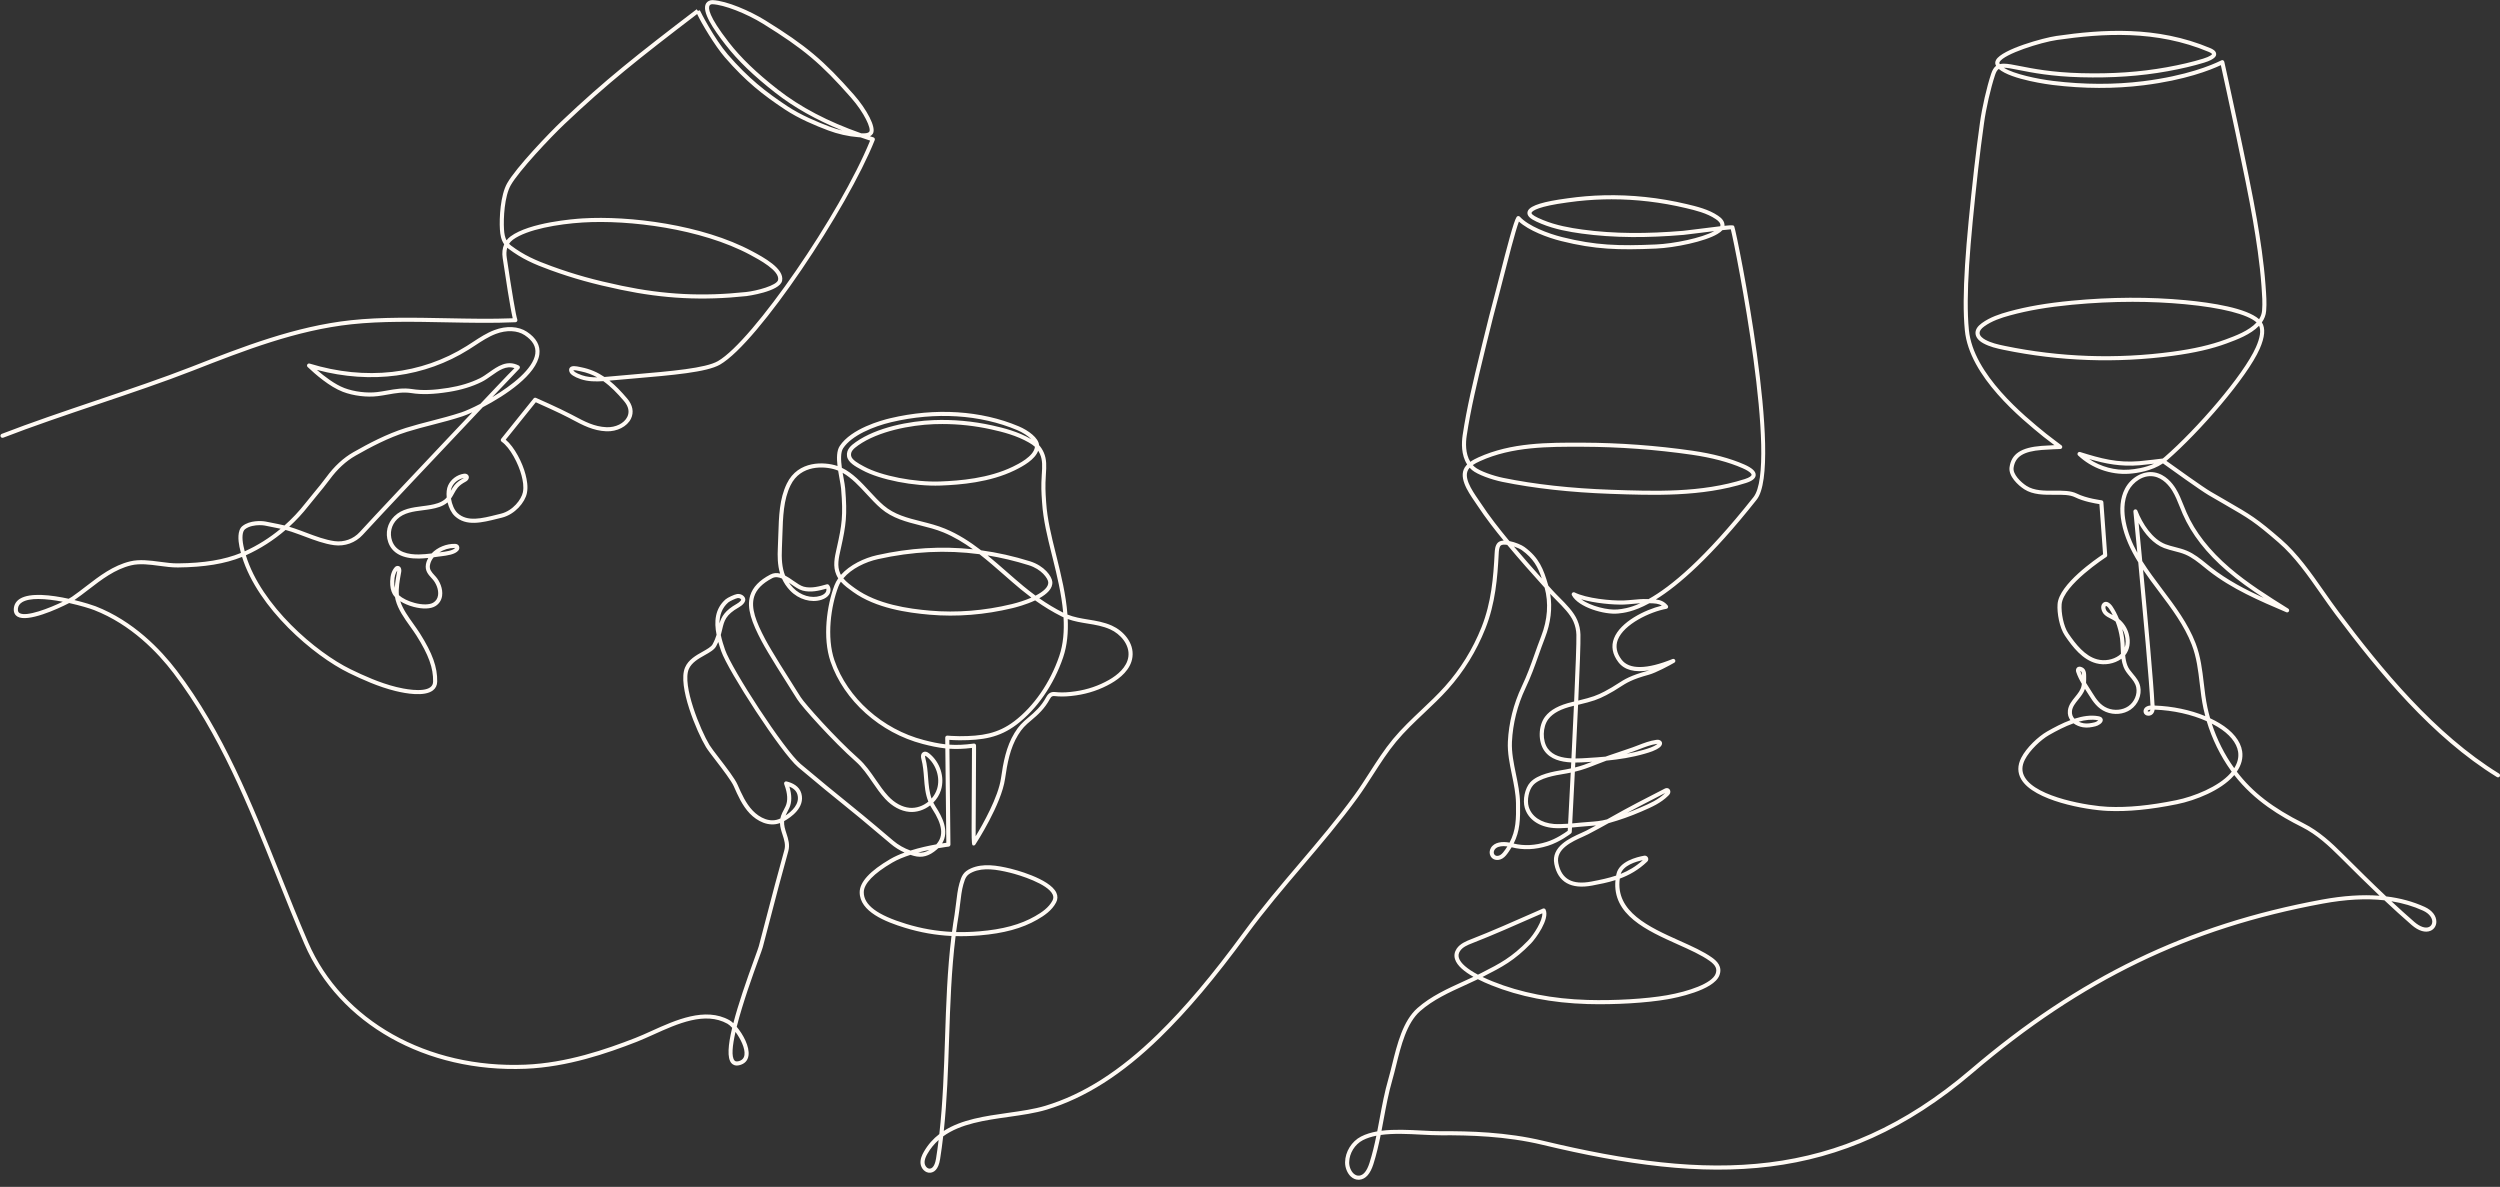 <?xml version="1.0" encoding="UTF-8" standalone="no"?><svg xmlns="http://www.w3.org/2000/svg" xmlns:xlink="http://www.w3.org/1999/xlink" fill="#fffaf4" height="237.8" preserveAspectRatio="xMidYMid meet" version="1" viewBox="-0.5 131.8 500.9 237.8" width="500.9" zoomAndPan="magnify"><rect x="-0.5" y="131.8" width="500.9" height="237.8" fill="#333333" stroke="none"/><g id="change1_1"><path d="M 400.992 144.559 C 401.82 144.559 402.863 144.766 404.191 145.031 C 406.738 145.535 410.586 146.305 416.465 146.461 C 422.66 146.629 428.273 146.242 433.633 145.273 C 436.387 144.777 438.762 144.215 440.891 143.562 C 442.328 143.121 442.695 142.734 442.711 142.633 C 442.711 142.633 442.648 142.457 442.055 142.203 C 431.496 137.754 420.746 138.496 411.621 139.812 C 408.395 140.277 401.051 142.602 400.148 144.203 C 400.055 144.367 400.086 144.445 400.102 144.48 C 400.125 144.535 400.152 144.59 400.188 144.645 C 400.43 144.586 400.699 144.559 400.992 144.559 Z M 172.066 158.512 C 172.66 158.543 173.449 158.527 173.684 158.164 C 174.074 157.559 172.707 154.434 170.012 151.371 C 163.98 144.512 160.523 141.605 152.398 136.57 C 149.02 134.477 144.562 132.75 142.254 132.645 C 142.016 132.633 141.773 132.738 141.676 132.898 C 141.363 133.402 141.445 135.02 145.461 140.191 L 145.543 140.297 C 147.93 143.375 151.047 146.375 155.34 149.73 C 159.875 153.273 165.363 156.156 172.066 158.512 Z M 322.387 171.73 C 321.879 171.73 321.367 171.734 320.859 171.75 C 318.5 171.809 316.125 172.004 313.801 172.332 L 313.543 172.367 C 307.707 173.145 306.602 174.02 306.395 174.355 C 306.344 174.438 306.348 174.492 306.371 174.551 C 306.48 174.855 307.203 175.285 308.512 175.82 L 308.629 175.871 C 311.277 176.969 314.105 177.457 316.52 177.789 C 319.633 178.219 322.984 178.449 326.48 178.477 C 329.672 178.496 333.027 178.359 336.738 178.047 C 337.004 178.023 338.02 177.898 339.301 177.734 C 341.496 177.457 343.055 177.262 344.16 177.133 C 344.18 177.09 344.188 177.059 344.195 177.031 C 344.234 176.816 344.156 176.562 343.984 176.328 C 343.812 176.098 343.574 175.91 343.266 175.699 C 341.512 174.5 339.164 173.941 337.273 173.492 C 332.344 172.32 327.344 171.73 322.387 171.73 Z M 101.496 180.648 C 101.617 180.773 101.754 180.895 101.902 181.008 C 104.449 182.922 106.824 183.977 110.07 185.152 C 114.637 186.809 118.562 187.902 124.074 189.059 C 132.609 190.848 140.285 191.234 148.977 190.309 C 151.113 190.082 155.176 188.988 155.398 187.891 C 155.773 186.051 151.578 183.805 149.785 182.848 C 139.945 177.586 125.508 175.805 116.258 176.379 C 111.348 176.684 105.098 177.746 102.273 179.828 C 101.941 180.074 101.688 180.352 101.496 180.648 Z M 426.781 192.273 C 422.816 192.273 418.758 192.473 414.633 192.863 C 409.777 193.328 405.832 194.004 402.215 194.996 C 400.453 195.48 398.613 196.082 397.066 197.199 C 396.438 197.656 396.133 198.082 396.129 198.504 C 396.121 199.145 396.84 199.633 397.27 199.867 C 398.449 200.508 399.777 200.816 401.148 201.098 C 412.242 203.391 423.555 203.781 434.781 202.27 C 439.078 201.688 442.441 200.914 445.371 199.832 L 445.477 199.793 C 447.34 199.105 450.098 198.086 451.625 196.406 C 449.844 194.777 444.66 193.453 437.297 192.758 C 433.887 192.438 430.371 192.273 426.781 192.273 Z M 114.367 205.984 C 114.449 206.156 114.758 206.523 116.098 206.984 C 117.066 207.316 118.125 207.414 119.152 207.402 C 118.141 206.848 117.051 206.438 115.828 206.195 L 115.59 206.145 C 115.344 206.09 114.645 205.934 114.367 205.984 Z M 103.523 205.715 C 103.312 205.926 101.191 208.148 98.141 211.371 C 102.117 209 106.355 205.68 106.754 202.676 C 106.941 201.246 106.242 200.031 104.613 198.949 C 103.152 197.984 100.996 197.891 98.852 198.695 C 97.371 199.258 96 200.156 94.68 201.023 C 94.266 201.297 93.852 201.566 93.434 201.828 C 84.609 207.371 73.859 208.801 62.992 205.914 C 64.52 207.238 66.586 208.816 68.5 209.547 C 70.457 210.289 73.047 210.609 75.094 210.355 C 75.762 210.273 76.406 210.16 77.039 210.047 C 78.707 209.75 80.285 209.473 82.07 209.754 C 84.051 210.07 86.363 209.992 89.355 209.508 C 91.715 209.129 93.828 208.484 95.637 207.59 C 96.254 207.285 96.859 206.855 97.5 206.402 C 99.184 205.211 101.086 203.859 103.379 205.008 C 103.422 205.02 103.457 205.047 103.5 205.074 C 103.672 205.203 103.715 205.441 103.602 205.621 C 103.578 205.656 103.555 205.688 103.523 205.715 Z M 418.09 223.773 C 420.414 225.32 423.266 226.102 426.051 225.898 C 427.273 225.812 429.254 225.539 431.082 224.707 C 430.051 224.828 428.828 224.969 428.168 225.023 C 424.406 225.328 421.359 224.723 418.09 223.773 Z M 188.301 216.758 C 187.734 216.758 187.168 216.77 186.602 216.789 C 181.934 216.969 175.504 218.176 171.453 221.027 C 170.457 221.727 169.902 222.289 170.023 223.098 C 170.145 223.934 171.523 224.676 172.434 225.168 L 172.652 225.285 C 176.07 227.148 182.77 228.461 187.902 228.266 C 191.828 228.121 197.605 227.652 202.441 225.301 C 203.508 224.781 206.656 223.246 206.859 221.324 C 206.539 221.027 206.145 220.754 205.641 220.465 C 203.23 219.078 200.488 218.359 198.117 217.836 C 194.867 217.117 191.57 216.758 188.301 216.758 Z M 294.586 224.984 C 294.699 225.109 294.828 225.23 294.961 225.348 C 295.941 226.184 298.688 227.137 300.668 227.543 C 306.996 228.844 314.242 229.645 322.207 229.926 C 331.117 230.242 340.336 230.57 349.086 227.785 C 350.074 227.469 350.438 227.137 350.449 226.945 C 350.453 226.891 350.426 226.395 348.652 225.613 C 345.898 224.398 342.469 223.492 338.453 222.91 C 331.258 221.875 323.922 221.336 316.645 221.312 C 309.676 221.289 302.473 221.266 296.035 224.195 C 295.48 224.445 294.996 224.695 294.586 224.984 Z M 92.465 227.559 C 91.375 227.762 90.469 228.461 90.039 229.383 C 89.938 229.602 89.867 229.859 89.828 230.141 C 90.047 229.746 90.281 229.344 90.586 228.98 C 91.02 228.465 91.605 228.02 92.426 227.578 C 92.441 227.574 92.453 227.566 92.465 227.559 Z M 57.441 237.336 C 58.086 237.523 58.773 237.762 59.73 238.109 C 60.125 238.258 60.523 238.406 60.922 238.555 C 62.758 239.246 64.656 239.965 66.539 240.223 C 68.422 240.477 70.305 239.801 71.574 238.406 C 74.316 235.395 83.707 225.441 89.062 219.773 C 90.816 217.918 92.535 216.102 94.137 214.41 C 93.32 214.781 92.645 215.051 92.188 215.203 C 90.223 215.859 88.188 216.383 86.223 216.891 C 84.523 217.328 82.766 217.785 81.066 218.316 C 77.273 219.508 73.711 221.402 70.727 223.102 C 68.824 224.184 67.086 225.785 65.566 227.859 C 64.742 228.98 63.871 230.031 63.031 231.047 C 62.453 231.742 61.871 232.441 61.301 233.172 C 60.129 234.672 58.836 236.062 57.441 237.336 Z M 51.539 237.02 C 50.605 237.02 49.387 237.203 48.586 237.844 C 48.055 238.266 47.938 239.512 48.277 241.176 C 48.352 241.539 48.434 241.902 48.531 242.262 C 51.102 241.098 53.527 239.57 55.727 237.742 C 55.094 237.602 54.352 237.453 53.32 237.254 L 52.551 237.102 C 52.309 237.055 51.953 237.02 51.539 237.02 Z M 90.488 241.59 C 89.504 241.59 88.426 241.906 87.531 242.473 C 87.613 242.461 87.703 242.449 87.793 242.438 C 88.703 242.328 90.219 242.141 90.691 241.594 C 90.676 241.594 90.656 241.59 90.637 241.59 C 90.586 241.59 90.539 241.59 90.488 241.59 Z M 168.332 226.535 C 168.395 226.906 168.461 227.27 168.523 227.609 C 168.668 228.41 168.793 229.105 168.84 229.648 C 169.293 235.082 169.004 237.016 167.996 241.582 L 167.906 241.984 C 167.547 243.57 167.18 245.207 167.828 246.656 C 167.879 246.77 167.934 246.879 167.992 246.98 C 169.762 244.984 172.664 243.598 175.234 243.027 C 181.773 241.57 188.125 241.18 194.434 241.855 C 192.59 240.527 190.645 239.352 188.531 238.477 C 187.023 237.855 185.43 237.453 183.883 237.066 C 181.141 236.371 178.305 235.656 176.016 233.691 C 175.016 232.836 174.066 231.805 173.145 230.809 C 171.656 229.195 170.125 227.543 168.332 226.535 Z M 302.828 241.297 C 304.652 243.461 306.539 245.598 308.414 247.691 C 307.645 245.387 306.711 243.691 304.414 242.027 C 304.055 241.77 303.461 241.504 302.828 241.297 Z M 79.09 246.125 C 78.727 246.621 78.523 247.336 78.496 248.293 C 78.484 248.777 78.516 249.203 78.598 249.582 C 78.664 248.539 78.855 247.477 79.023 246.539 L 79.078 246.258 C 79.086 246.211 79.09 246.164 79.09 246.125 Z M 197.363 243.078 C 198.664 244.141 199.926 245.242 201.172 246.336 C 202.297 247.32 203.418 248.305 204.562 249.25 C 205.387 249.93 206.191 250.559 206.984 251.141 C 208.551 250.336 209.613 249.395 209.527 248.449 C 209.457 247.691 208.203 245.852 205.613 245.043 C 202.859 244.18 200.113 243.527 197.363 243.078 Z M 157.562 248.539 C 157.809 248.898 158.094 249.246 158.426 249.59 C 159.906 251.121 162.086 251.766 163.852 251.188 C 164.359 251.023 164.719 250.789 164.922 250.492 C 165.059 250.289 165.129 249.992 165.059 249.75 C 163.637 250.148 161.93 250.574 160.309 250.129 C 159.551 249.922 158.797 249.398 158.004 248.844 C 157.855 248.742 157.711 248.641 157.562 248.539 Z M 427.359 233.855 C 427.523 233.855 427.68 233.953 427.738 234.117 C 428.738 236.715 430.746 239.844 433.395 240.848 C 434.016 241.082 434.684 241.254 435.328 241.418 C 436.094 241.617 436.887 241.82 437.641 242.137 C 439.141 242.762 440.406 243.789 441.633 244.785 C 441.922 245.023 442.215 245.258 442.508 245.488 C 445.719 248.008 449.352 249.91 453.055 251.598 C 450.52 249.938 448.02 248.176 445.715 246.195 C 441.586 242.656 438.605 238.832 436.848 234.824 C 436.637 234.336 436.438 233.84 436.238 233.344 C 435.805 232.258 435.355 231.137 434.746 230.141 C 434.168 229.203 432.922 227.586 431.027 227.258 C 428.887 226.887 426.871 228.406 425.988 230.098 C 424.895 232.184 425.066 234.66 425.402 236.371 C 425.836 238.586 426.668 240.613 427.738 242.559 C 427.289 237.793 426.961 234.398 426.949 234.309 C 426.93 234.102 427.062 233.914 427.262 233.863 C 427.293 233.859 427.324 233.855 427.359 233.855 Z M 316.289 251.867 C 318.207 253.266 321.719 254.109 323.633 253.906 C 324.492 253.82 325.945 253.668 328.152 252.668 C 327.68 252.695 327.207 252.742 326.738 252.785 C 326.113 252.848 325.488 252.906 324.863 252.93 C 322.734 253.004 318.953 252.66 316.289 251.867 Z M 168.473 247.676 C 169.113 248.453 169.992 249.082 170.848 249.699 C 175.312 252.91 181.531 253.77 185.824 254.145 C 191.184 254.609 196.695 254.172 202.211 252.84 C 203.566 252.512 204.949 252.062 206.145 251.539 C 205.453 251.02 204.754 250.469 204.039 249.883 C 202.891 248.934 201.762 247.945 200.633 246.953 C 199.043 245.562 197.434 244.148 195.746 242.84 C 189.066 241.953 182.344 242.285 175.414 243.828 C 172.91 244.383 170.086 245.734 168.473 247.676 Z M 207.727 251.672 C 209.324 252.789 210.895 253.73 212.52 254.551 C 212.191 250.812 211.258 247.023 210.434 243.688 L 210.191 242.715 C 209.371 239.418 208.523 236.008 208.293 232.512 L 208.27 232.176 C 208.156 230.504 208.074 229.301 208.23 226.863 L 208.242 226.707 C 208.328 225.367 208.418 223.984 207.875 222.789 C 207.762 222.539 207.645 222.312 207.512 222.109 C 206.867 223.863 204.594 225.164 202.801 226.035 C 197.824 228.457 191.934 228.938 187.934 229.086 C 182.672 229.281 175.789 227.93 172.262 226.004 L 172.047 225.887 C 170.926 225.285 169.395 224.457 169.211 223.215 C 169.012 221.867 170.02 221.031 170.98 220.359 C 175.176 217.402 181.785 216.156 186.57 215.973 C 190.465 215.82 194.41 216.18 198.297 217.035 C 200.723 217.57 203.547 218.312 206.051 219.754 C 206.074 219.77 206.102 219.785 206.129 219.801 C 205.473 219.141 204.449 218.465 203.312 217.98 C 195.914 214.852 186.949 214.285 178.059 216.391 C 174.523 217.227 170.141 219.035 168.438 221.605 C 167.898 222.422 167.965 223.977 168.176 225.531 C 170.332 226.559 172.062 228.434 173.746 230.254 C 174.691 231.277 175.586 232.242 176.551 233.07 C 178.691 234.91 181.312 235.57 184.086 236.27 C 185.656 236.664 187.281 237.074 188.844 237.723 C 191.48 238.809 193.848 240.344 196.074 242.059 C 199.34 242.504 202.594 243.238 205.859 244.258 C 208.742 245.16 210.238 247.25 210.344 248.375 C 210.465 249.723 209.254 250.824 207.727 251.672 Z M 7.176 251.816 C 5.836 251.816 4.684 251.996 3.934 252.461 C 3.418 252.777 3.141 253.207 3.086 253.773 C 3.031 254.34 3.254 254.539 3.426 254.641 C 4.801 255.449 9.395 253.652 12.078 252.363 C 10.414 252.047 8.68 251.816 7.176 251.816 Z M 421.445 253.203 C 421.215 253.438 421.402 254.023 421.656 254.297 C 421.949 254.605 422.352 254.809 422.773 255.023 C 422.789 255.031 422.801 255.039 422.812 255.047 C 422.582 254.582 422.328 254.148 422.062 253.75 C 421.84 253.422 421.566 253.211 421.445 253.203 Z M 147.398 251.625 C 147.363 251.625 147.328 251.629 147.293 251.633 C 146.934 251.68 145.707 252.25 145.418 252.5 C 144.125 253.633 143.66 255.109 143.656 256.711 C 144.051 255.363 144.746 254.117 147.141 252.77 C 147.664 252.473 148.023 252.07 148.008 251.945 C 147.914 251.734 147.645 251.625 147.398 251.625 Z M 424.723 257.836 C 424.879 258.438 425 259.047 425.082 259.648 C 425.172 260.289 425.195 260.914 425.219 261.523 C 425.453 260.793 425.461 259.938 425.219 259.035 C 425.109 258.613 424.941 258.211 424.723 257.836 Z M 416.297 266.23 C 416.402 266.547 416.523 266.852 416.66 267.148 C 416.656 266.828 416.629 266.551 416.496 266.363 C 416.465 266.324 416.379 266.27 416.297 266.23 Z M 309.723 249.145 C 309.934 249.383 310.145 249.613 310.355 249.848 L 310.562 250.078 C 310.973 250.535 311.445 251.012 311.934 251.504 C 313.285 252.859 314.82 254.395 315.527 256.059 C 315.922 256.973 316.133 257.945 316.16 258.945 C 316.207 260.508 316.004 265.867 315.723 272.164 C 318.625 271.465 319.469 271.125 320.98 270.344 C 322.094 269.766 322.863 269.273 323.543 268.836 C 325.016 267.887 326.18 267.141 329.652 266.195 C 329.746 266.172 329.848 266.141 329.953 266.105 C 327.027 266.602 324.945 266.051 323.742 264.457 C 322.551 262.883 322.266 261.27 322.891 259.672 C 324.172 256.395 329.07 253.969 332.457 253.145 C 331.809 252.715 331.047 252.695 330.082 252.668 L 329.973 252.664 C 326.793 254.402 324.801 254.609 323.719 254.723 C 320.973 255.012 315.73 253.484 314.449 251.062 C 314.367 250.902 314.395 250.711 314.52 250.582 C 314.645 250.453 314.836 250.422 314.996 250.504 C 317.328 251.684 322.293 252.199 324.832 252.109 C 325.445 252.086 326.055 252.027 326.664 251.973 C 327.605 251.883 328.574 251.789 329.551 251.828 L 329.793 251.84 C 334.199 249.383 340.941 243.898 350.828 231.402 C 355.832 225.078 347.324 181.883 346.285 177.75 C 345.961 177.77 345.352 177.832 344.605 177.914 C 344.375 178.172 344.047 178.426 343.613 178.684 C 341.086 180.195 335.105 181.434 331.324 181.602 C 323.824 181.934 319.066 181.793 312.309 180.102 C 309.551 179.414 305.809 178 303.828 176.191 C 303.125 178.016 301.543 184.211 300.738 187.363 C 300.453 188.492 300.215 189.418 300.066 189.969 C 299.105 193.547 298.172 197.211 297.289 200.867 L 296.805 202.867 C 295.516 208.172 294.184 213.656 293.367 219.117 C 293.168 220.438 293.059 222.656 294.094 224.332 C 294.594 223.973 295.148 223.695 295.695 223.445 C 302.297 220.445 309.59 220.469 316.648 220.492 C 323.965 220.52 331.34 221.059 338.57 222.102 C 342.656 222.691 346.16 223.621 348.984 224.863 C 350.559 225.559 351.309 226.254 351.27 226.988 C 351.23 227.648 350.602 228.164 349.336 228.566 C 340.449 231.395 330.742 231.051 322.176 230.746 C 314.168 230.461 306.875 229.652 300.504 228.348 C 298.379 227.91 295.523 226.902 294.43 225.973 C 294.262 225.828 294.105 225.676 293.965 225.52 C 293.945 225.539 293.926 225.562 293.906 225.582 C 292.473 227.191 294.387 229.98 295.648 231.824 C 295.828 232.086 295.992 232.324 296.137 232.543 C 297.945 235.301 300.008 237.887 301.605 239.828 C 301.711 239.953 301.816 240.082 301.922 240.207 C 303.133 240.441 304.406 241.012 304.895 241.363 C 307.906 243.547 308.754 245.84 309.707 249.09 C 309.711 249.109 309.719 249.129 309.723 249.145 Z M 430.367 273.98 C 430.172 274 430.016 274.051 429.898 274.133 C 429.84 274.18 429.801 274.242 429.801 274.301 C 429.969 274.41 430.141 274.375 430.215 274.293 C 430.289 274.211 430.34 274.102 430.367 273.98 Z M 431.199 273.164 C 434.789 273.289 438.332 274.035 441.352 275.281 C 441.219 274.781 441.098 274.281 440.988 273.777 C 440.625 272.098 440.43 270.41 440.238 268.781 C 439.922 266.082 439.625 263.531 438.637 260.965 C 437.16 257.121 434.582 253.691 432.086 250.371 C 431 248.93 429.902 247.465 428.883 245.957 C 429.809 255.805 430.988 268.836 431.16 272.695 C 431.164 272.824 431.18 272.953 431.191 273.086 C 431.195 273.109 431.199 273.137 431.199 273.164 Z M 415.988 276.402 C 416.301 276.551 416.637 276.652 416.965 276.711 C 417.703 276.844 418.492 276.691 419.164 276.527 C 419.449 276.457 419.758 276.27 419.91 276.133 C 419.879 276.121 419.84 276.113 419.797 276.105 C 418.605 275.887 417.305 276.035 415.988 276.402 Z M 167.973 248.352 C 167.77 248.672 167.602 249 167.469 249.348 C 165.98 253.215 165.102 259.48 166.688 264.098 C 169.285 271.652 176.305 277.922 184.574 280.066 C 186.141 280.473 187.508 280.77 188.898 280.926 L 188.887 279.602 C 188.883 279.484 188.934 279.375 189.016 279.297 C 189.102 279.219 189.215 279.18 189.328 279.188 C 189.344 279.191 190.66 279.301 191.754 279.301 C 196.199 279.301 199.414 278.812 202.707 276.316 C 206.621 273.348 209.91 268.594 211.727 263.27 C 212.555 260.855 212.746 258.199 212.59 255.492 C 212.465 255.434 212.34 255.379 212.219 255.316 C 210.41 254.41 208.676 253.359 206.902 252.094 C 205.078 252.949 203.078 253.473 202.402 253.637 C 196.801 254.988 191.199 255.434 185.754 254.961 C 181.363 254.578 175 253.691 170.418 250.398 C 169.574 249.793 168.676 249.148 167.973 248.352 Z M 331.594 280.84 C 331.535 280.84 331.484 280.848 331.445 280.852 C 330.27 281.012 329.184 281.434 328.035 281.879 C 327.641 282.027 327.246 282.184 326.852 282.324 C 326.363 282.496 325.879 282.664 325.391 282.832 C 326.516 282.625 327.633 282.371 328.73 282.055 C 329.738 281.762 330.789 281.457 331.531 280.891 C 331.555 280.875 331.574 280.859 331.594 280.84 Z M 314.852 273.211 C 314.812 273.223 314.77 273.23 314.727 273.242 C 312.281 273.809 310.645 274.676 309.719 275.898 C 308.559 277.434 308.504 280.23 309.605 281.766 C 310.648 283.223 312.48 283.66 314.352 283.746 C 314.52 280.309 314.695 276.648 314.852 273.211 Z M 315.133 284.582 C 315.117 284.914 315.098 285.238 315.082 285.566 C 316.414 285.23 317.371 284.871 318.484 284.43 C 318.238 284.445 317.996 284.461 317.754 284.477 L 317.477 284.492 C 316.77 284.535 315.965 284.586 315.133 284.582 Z M 442.648 276.777 C 443.688 279.973 445.215 283.016 447.148 285.711 C 447.832 284.625 448.094 283.527 447.93 282.438 C 447.652 280.633 446.184 278.848 443.793 277.414 C 443.426 277.191 443.043 276.98 442.648 276.777 Z M 184.855 283.227 C 184.852 283.246 184.828 283.402 184.898 283.672 C 185.258 285.043 185.359 286.363 185.457 287.637 C 185.566 289.078 185.676 290.461 186.152 291.793 C 186.641 291.238 187.023 290.586 187.246 289.875 C 187.949 287.629 187.062 284.898 185.145 283.379 C 184.949 283.23 184.863 283.227 184.855 283.227 Z M 333.141 290.68 C 331.645 291.441 330.156 292.219 328.668 292.992 L 327.812 293.438 C 327.031 293.844 326.27 294.25 325.527 294.656 C 326.355 294.352 327.172 294.023 327.977 293.676 L 328.18 293.586 C 330.008 292.801 331.734 292.055 333.141 290.68 Z M 157.656 289.402 C 158.172 291.082 158.172 292.516 157.652 293.672 C 157.539 293.922 157.41 294.164 157.281 294.41 C 157.141 294.676 157.008 294.93 156.895 295.191 C 158.141 294.371 159.797 292.887 159.273 291 C 159.043 290.176 158.359 289.688 157.656 289.402 Z M 314.211 286.605 C 313.938 286.66 313.656 286.715 313.355 286.77 L 312.762 286.871 C 311.098 287.148 307.996 287.664 306.691 289.109 C 305.82 290.078 305.398 292.105 305.797 293.449 C 306.375 295.395 308.27 296.68 310.863 296.891 C 311.629 296.949 312.664 296.91 313.684 296.84 C 313.793 294.805 313.988 291.023 314.211 286.605 Z M 194.652 280.777 C 194.828 280.777 194.988 280.895 195.043 281.066 C 195.074 281.168 195.074 281.176 195.016 292.168 C 195 294.918 194.984 297.727 194.977 299.359 C 196.43 296.961 199.516 291.512 200.062 287.715 C 200.504 284.641 201.078 281.41 202.773 278.645 C 203.633 277.242 204.352 276.531 205.637 275.469 C 206.801 274.5 208.129 273.316 209.102 271.504 C 209.73 270.332 210.477 270.406 211.199 270.477 L 211.52 270.508 C 212.504 270.574 213.602 270.512 214.98 270.312 C 217.395 269.965 219.656 269.191 221.711 268.016 C 223.328 267.086 225.312 265.523 225.586 263.336 C 225.883 260.977 223.984 258.816 221.953 257.906 C 220.473 257.238 218.98 256.992 217.398 256.738 C 216.094 256.527 214.758 256.309 213.43 255.832 C 213.551 258.496 213.328 261.121 212.504 263.535 C 210.633 269.008 207.242 273.906 203.203 276.969 C 199.727 279.605 196.375 280.121 191.754 280.121 C 191.016 280.121 190.199 280.074 189.711 280.039 L 189.719 281 C 191.188 281.102 192.73 281.039 194.594 280.781 C 194.613 280.781 194.633 280.777 194.652 280.777 Z M 186.496 292.609 C 186.629 292.875 186.777 293.137 186.945 293.395 C 188.297 295.461 189.77 298.328 188.266 300.781 C 188.613 300.727 188.898 300.688 189.105 300.66 L 188.906 281.746 C 187.426 281.59 185.984 281.281 184.367 280.859 C 175.84 278.645 168.598 272.172 165.91 264.363 C 164.258 259.555 165.164 253.055 166.703 249.051 C 166.891 248.566 167.145 248.105 167.449 247.668 C 167.312 247.453 167.188 247.23 167.082 246.992 C 166.32 245.293 166.734 243.441 167.105 241.805 L 167.195 241.406 C 168.168 237.004 168.48 235.203 168.023 229.715 C 167.98 229.211 167.859 228.535 167.715 227.754 C 167.621 227.223 167.52 226.664 167.43 226.098 C 167.273 226.031 167.117 225.973 166.953 225.918 C 164.707 225.172 159.914 224.859 157.887 229.051 C 156.48 231.953 156.375 235.273 156.254 239.117 C 156.23 239.922 156.203 240.742 156.164 241.59 C 156.066 243.73 156.168 245.527 156.801 247.113 C 157.379 247.41 157.938 247.801 158.469 248.172 C 159.207 248.684 159.902 249.168 160.523 249.34 C 162.043 249.758 163.762 249.266 165.145 248.875 C 165.297 248.828 165.461 248.879 165.566 249 C 166.008 249.512 166.02 250.332 165.598 250.953 C 165.289 251.402 164.789 251.746 164.105 251.969 C 162.051 252.641 159.527 251.91 157.836 250.16 C 157.09 249.387 156.559 248.566 156.18 247.723 C 155.504 247.422 154.844 247.32 154.223 247.645 C 152.238 248.684 151.051 249.895 150.602 251.348 C 149.898 253.617 150.98 256.402 152.828 259.895 C 154.098 262.289 157.445 267.562 159.055 270.098 C 159.484 270.77 159.797 271.266 159.93 271.48 C 160.699 272.734 166.879 279.676 171.508 283.777 C 172.902 285.012 173.953 286.551 174.973 288.035 C 175.746 289.16 176.543 290.324 177.469 291.32 C 178.75 292.695 180.273 293.523 181.766 293.652 C 183.098 293.77 184.453 293.281 185.508 292.414 C 184.887 290.883 184.766 289.328 184.641 287.699 C 184.547 286.461 184.449 285.18 184.105 283.879 C 183.855 282.91 184.309 282.578 184.512 282.48 C 184.852 282.32 185.234 282.406 185.652 282.738 C 187.863 284.484 188.84 287.52 188.027 290.117 C 187.73 291.066 187.191 291.918 186.496 292.609 Z M 302.777 300.816 C 304.891 301.32 307.059 301.211 309.398 300.48 C 311.305 299.887 313.098 298.637 313.609 298.258 C 313.617 298.125 313.629 297.926 313.641 297.664 C 312.609 297.734 311.59 297.77 310.797 297.707 C 307.852 297.469 305.688 295.965 305.012 293.68 C 304.535 292.078 305.027 289.73 306.086 288.562 C 307.582 286.902 310.863 286.359 312.625 286.066 L 313.207 285.965 C 313.582 285.898 313.926 285.828 314.25 285.758 C 314.27 285.363 314.289 284.965 314.312 284.562 C 312.266 284.461 310.164 283.957 308.938 282.246 C 307.629 280.422 307.688 277.223 309.066 275.402 C 310.109 274.023 311.898 273.055 314.539 272.445 C 314.66 272.414 314.777 272.391 314.891 272.363 C 315.18 265.973 315.387 260.512 315.344 258.969 C 315.316 258.07 315.125 257.199 314.773 256.379 C 314.129 254.863 312.652 253.383 311.355 252.078 C 310.91 251.633 310.477 251.199 310.094 250.781 C 310.559 253.598 310.211 256.602 309.059 259.574 C 308.555 260.871 308.141 262.043 307.738 263.176 C 306.98 265.309 306.266 267.324 305.125 269.734 C 303.539 273.082 302.609 276.781 302.434 280.434 C 302.336 282.539 302.789 284.738 303.227 286.863 C 303.621 288.766 304.027 290.73 304.059 292.68 C 304.117 295.941 304.047 298.309 302.777 300.816 Z M 183.469 302.621 C 184.246 302.707 184.969 302.535 185.723 302.086 C 185.012 302.234 184.25 302.414 183.469 302.621 Z M 300.777 301.332 C 299.988 301.332 299.262 301.531 298.93 302.094 C 298.762 302.371 298.742 302.695 298.875 302.941 C 298.961 303.105 299.086 303.207 299.262 303.258 C 299.516 303.324 299.836 303.266 300.102 303.105 C 300.508 302.859 300.805 302.434 301.094 302.023 C 301.242 301.809 301.387 301.594 301.516 301.387 C 301.27 301.352 301.02 301.332 300.777 301.332 Z M 328.656 304.137 C 327.234 304.43 324.754 305.184 324.223 306.895 C 325.789 306.273 327.242 305.422 328.656 304.137 Z M 478.637 312.375 C 480.152 313.785 481.68 315.164 483.242 316.523 C 484.355 317.484 485.453 317.863 486.188 317.527 C 486.59 317.344 486.832 316.949 486.832 316.469 C 486.832 315.809 486.344 314.879 484.977 314.254 C 483.027 313.367 480.922 312.738 478.637 312.375 Z M 191.066 318.543 C 192.57 318.582 194.105 318.535 195.699 318.402 C 200.414 318.012 203.977 317.047 206.906 315.359 C 208.211 314.613 209.641 313.656 210.379 312.23 C 210.586 311.828 210.598 311.434 210.41 311.02 C 209.438 308.895 203.859 307.137 201.793 306.637 C 199.219 306.016 196.539 305.57 194.383 306.527 C 193.129 307.086 192.918 307.652 192.52 309 C 192.195 310.105 192.02 311.605 191.848 313.055 C 191.758 313.824 191.672 314.566 191.566 315.195 C 191.379 316.309 191.215 317.426 191.066 318.543 Z M 308.516 314.793 L 307.504 315.238 C 303.301 317.094 298.539 319.195 294.535 320.754 C 293.473 321.164 292.551 321.57 292.039 322.34 C 291.734 322.797 291.66 323.254 291.809 323.738 C 292.133 324.781 293.457 325.934 295.621 327.082 C 295.883 326.953 296.141 326.824 296.398 326.695 L 296.539 326.621 C 299.945 324.883 302.41 323.621 305.684 320.234 C 306.824 319.051 308.613 316.238 308.516 314.793 Z M 146.863 338.551 C 146.238 341.316 146.016 343.547 146.664 344.277 C 146.773 344.398 146.969 344.543 147.438 344.43 C 148.168 344.258 148.566 343.844 148.66 343.168 C 148.84 341.875 147.895 339.949 146.863 338.551 Z M 187.566 360.207 C 186.703 360.973 185.949 361.879 185.324 362.965 C 185.02 363.492 184.68 364.188 184.762 364.871 C 184.824 365.414 185.281 365.988 185.812 365.949 C 186.613 365.887 186.93 364.656 187.047 363.93 C 187.242 362.691 187.414 361.453 187.566 360.207 Z M 275.27 359.352 C 274.281 359.547 273.371 359.832 272.57 360.242 C 270.953 361.078 269.848 362.859 269.82 364.68 C 269.805 365.52 270.164 366.43 270.715 366.938 C 271.051 367.246 271.422 367.387 271.824 367.352 C 272.684 367.27 273.379 366.414 273.891 364.801 C 274.461 363.012 274.895 361.176 275.27 359.352 Z M 271.699 368.176 C 271.141 368.176 270.609 367.957 270.156 367.539 C 269.438 366.871 268.984 365.742 269 364.664 C 269.031 362.555 270.316 360.484 272.195 359.516 C 273.16 359.02 274.262 358.691 275.441 358.484 C 275.609 357.629 275.77 356.773 275.926 355.926 C 276.414 353.301 276.918 350.586 277.684 347.949 C 277.938 347.078 278.176 346.109 278.426 345.094 C 279.441 340.984 280.594 336.328 283.508 333.766 C 286.188 331.41 289.492 329.906 292.691 328.449 C 293.359 328.145 294.039 327.836 294.715 327.516 C 292.938 326.508 291.434 325.301 291.027 323.98 C 290.801 323.254 290.914 322.551 291.355 321.883 C 292.055 320.84 293.316 320.348 294.238 319.988 C 298.227 318.438 302.977 316.34 307.172 314.488 L 308.633 313.844 C 308.84 313.754 309.078 313.848 309.172 314.051 C 310.051 315.992 307.168 319.875 306.273 320.801 C 302.906 324.289 300.391 325.574 296.91 327.352 L 296.77 327.426 C 296.691 327.465 296.613 327.504 296.535 327.543 C 297.164 327.844 297.848 328.145 298.586 328.441 C 304.195 330.699 310.59 331.945 317.582 332.148 C 323.039 332.309 329.277 331.938 333.48 331.207 C 337.812 330.453 342.508 328.836 343.234 326.926 C 343.609 325.949 343.262 325.195 342.043 324.324 C 340.395 323.148 338.102 322.117 335.672 321.027 C 329.473 318.242 322.484 315.105 323.176 308.137 C 321.586 308.645 320.008 308.945 318.512 309.23 C 314.273 310.035 311.648 308.551 310.926 304.926 C 310.227 301.426 314.051 299.711 316.332 298.688 C 316.719 298.516 317.066 298.359 317.336 298.219 C 317.996 297.875 318.641 297.531 319.273 297.188 C 318.793 297.234 318.309 297.27 317.816 297.305 C 317.328 297.34 316.832 297.375 316.316 297.43 C 315.758 297.484 315.121 297.547 314.465 297.602 C 314.441 298.074 314.426 298.383 314.418 298.492 C 314.41 298.609 314.355 298.723 314.262 298.793 C 314.172 298.863 312.031 300.52 309.641 301.262 C 307.078 302.062 304.699 302.16 302.371 301.559 C 302.188 301.867 301.984 302.18 301.762 302.496 C 301.441 302.953 301.078 303.469 300.531 303.805 C 300.07 304.086 299.516 304.176 299.047 304.047 C 298.652 303.941 298.344 303.691 298.148 303.328 C 297.883 302.824 297.906 302.207 298.223 301.676 C 298.91 300.516 300.516 300.359 301.953 300.625 C 303.258 298.16 303.297 295.895 303.242 292.695 C 303.207 290.82 302.809 288.895 302.426 287.031 C 301.977 284.855 301.512 282.602 301.617 280.395 C 301.797 276.637 302.754 272.828 304.383 269.383 C 305.508 267.012 306.215 265.016 306.965 262.902 C 307.367 261.762 307.789 260.582 308.293 259.277 C 309.582 255.957 309.82 252.602 308.984 249.551 C 306.48 246.766 303.918 243.898 301.488 240.973 C 300.883 240.883 300.375 240.906 300.176 241.117 C 299.848 241.465 299.809 242.211 299.785 242.699 C 299.535 247.535 299.125 252.684 297.102 257.762 C 295.312 262.266 292.789 266.348 289.605 269.902 C 288.105 271.574 286.445 273.141 284.844 274.656 C 282.926 276.469 280.941 278.344 279.238 280.402 C 277.531 282.461 276.055 284.762 274.625 286.984 C 273.633 288.527 272.609 290.125 271.512 291.637 C 268.09 296.348 264.215 300.906 260.469 305.316 C 256.742 309.695 252.895 314.227 249.387 319.004 C 242.898 327.855 237.523 334.223 231.969 339.648 C 224.375 347.059 216.93 351.797 209.207 354.133 C 206.887 354.832 204.309 355.195 201.574 355.586 C 196.836 356.254 191.977 356.941 188.477 359.477 C 188.301 361.008 188.098 362.535 187.855 364.055 C 187.516 366.195 186.59 366.711 185.875 366.766 C 184.855 366.844 184.055 365.898 183.945 364.969 C 183.84 364.047 184.246 363.191 184.613 362.555 C 185.449 361.102 186.5 359.945 187.703 359.02 C 188.422 352.633 188.633 346.164 188.844 339.871 C 189.066 333.117 189.293 326.18 190.141 319.332 C 186.969 319.18 183.93 318.641 180.852 317.703 C 176.93 316.508 171.719 314.469 171.746 310.551 C 171.762 308.516 173.82 306.285 177.871 303.922 C 178.727 303.422 179.707 302.988 180.73 302.617 C 179.711 302.16 178.777 301.574 177.949 300.867 C 172.621 296.34 170.48 294.609 168.215 292.777 C 166.156 291.117 164.031 289.398 159.418 285.52 C 156.043 282.68 145.367 266.207 144 262.262 C 143.789 261.656 143.59 261.043 143.418 260.426 C 143.297 260.703 143.156 260.988 142.988 261.285 C 142.59 262.008 141.719 262.496 140.711 263.062 C 139.477 263.758 138.078 264.539 137.512 265.852 C 136.133 269.031 139.836 278.074 141.652 281.07 C 141.953 281.566 142.695 282.535 143.559 283.664 C 145.059 285.613 146.754 287.824 147.273 289.012 C 148.086 290.855 148.926 292.766 150.324 294.227 C 151.672 295.633 153.82 296.77 155.852 295.789 C 155.887 295.613 155.934 295.43 155.996 295.246 C 156.141 294.812 156.352 294.414 156.559 294.027 C 156.676 293.797 156.797 293.57 156.902 293.336 C 157.398 292.242 157.32 290.801 156.672 289.059 C 156.605 288.883 156.57 288.781 156.617 288.641 C 156.684 288.438 156.895 288.32 157.102 288.371 C 158.223 288.641 159.645 289.277 160.062 290.781 C 160.848 293.609 157.938 295.586 156.605 296.32 C 156.543 297.168 156.805 297.969 157.074 298.805 C 157.434 299.914 157.805 301.055 157.438 302.363 C 156.137 306.992 154.902 311.727 153.711 316.309 C 153.25 318.066 152.789 319.828 152.328 321.59 C 152.238 321.926 151.926 322.785 151.453 324.086 C 150.477 326.77 148.309 332.734 147.109 337.531 C 148.41 339.078 149.715 341.516 149.473 343.281 C 149.332 344.301 148.695 344.973 147.625 345.227 C 146.801 345.426 146.316 345.117 146.055 344.824 C 145.16 343.824 145.363 341.223 146.199 337.734 C 145.852 337.355 145.52 337.066 145.246 336.914 C 140.754 334.414 135.25 336.906 130.395 339.102 C 129.242 339.621 128.152 340.113 127.133 340.516 C 121.133 342.859 113.172 345.594 104.809 345.938 C 84.824 346.758 67.43 336.949 60.496 320.945 C 58.551 316.457 56.684 311.785 54.879 307.27 C 49.273 293.258 43.48 278.77 34.266 266.672 C 31.09 262.5 25.746 256.922 18.359 254.035 C 17.527 253.711 15.59 253.117 13.359 252.625 C 10.906 253.902 5.016 256.527 3.008 255.348 C 2.621 255.117 2.18 254.648 2.27 253.695 C 2.352 252.867 2.766 252.219 3.504 251.762 C 5.547 250.504 9.766 251.004 13.258 251.766 C 13.543 251.609 13.766 251.477 13.902 251.383 C 14.863 250.723 15.816 249.984 16.742 249.273 C 19.41 247.219 22.172 245.094 25.582 244.273 C 27.473 243.82 29.535 244.094 31.531 244.359 C 32.793 244.527 33.988 244.688 35.133 244.676 C 40.367 244.629 44.41 243.961 47.77 242.59 C 47.656 242.176 47.559 241.758 47.473 241.34 C 47.234 240.164 46.996 238.062 48.074 237.199 C 49.57 236.008 51.926 236.145 52.711 236.297 L 53.477 236.449 C 54.836 236.715 55.715 236.887 56.5 237.078 C 58.008 235.746 59.402 234.27 60.656 232.668 C 61.23 231.934 61.816 231.227 62.398 230.523 C 63.234 229.516 64.094 228.477 64.902 227.375 C 66.492 225.207 68.316 223.527 70.324 222.387 C 73.344 220.672 76.953 218.75 80.82 217.535 C 82.539 216.996 84.309 216.539 86.02 216.098 C 87.969 215.594 89.988 215.07 91.93 214.426 C 92.777 214.145 94.156 213.539 95.746 212.711 C 96.824 211.57 97.828 210.512 98.719 209.57 C 100.848 207.328 101.965 206.152 102.582 205.559 C 100.914 204.984 99.484 206 97.973 207.07 C 97.336 207.523 96.676 207.992 95.996 208.324 C 94.117 209.254 91.926 209.926 89.488 210.316 C 86.406 210.812 84.008 210.891 81.941 210.562 C 80.293 210.301 78.781 210.57 77.184 210.855 C 76.531 210.969 75.875 211.086 75.195 211.168 C 72.992 211.441 70.312 211.113 68.207 210.312 C 65.539 209.297 62.633 206.758 61.141 205.336 C 61.004 205.203 60.973 204.996 61.07 204.832 C 61.164 204.668 61.359 204.594 61.543 204.648 C 72.75 208.086 83.918 206.836 92.996 201.133 C 93.41 200.875 93.82 200.605 94.227 200.34 C 95.59 199.445 96.996 198.52 98.566 197.93 C 100.953 197.027 103.383 197.156 105.066 198.27 C 106.957 199.52 107.797 201.039 107.566 202.785 C 107.023 206.867 100.77 211.023 96.234 213.387 C 87.934 222.148 75.16 235.688 72.18 238.961 C 70.73 240.551 68.578 241.324 66.426 241.031 C 64.453 240.762 62.512 240.031 60.633 239.324 C 60.234 239.176 59.844 239.023 59.449 238.883 C 58.254 238.445 57.504 238.191 56.715 237.98 C 54.316 240.043 51.648 241.754 48.809 243.035 C 48.789 243.047 48.773 243.051 48.758 243.059 C 51.84 253.152 62.816 262.516 69.758 265.898 C 72.426 267.195 75.602 268.633 78.93 269.453 C 80.148 269.754 84.23 270.641 85.742 269.48 C 86.094 269.211 86.27 268.84 86.277 268.355 C 86.332 265.648 85.367 262.984 82.949 259.156 C 82.559 258.543 82.117 257.926 81.668 257.293 C 80.484 255.633 79.262 253.918 78.766 252.016 C 78.719 251.828 78.68 251.633 78.648 251.434 C 78.461 251.234 78.305 251.035 78.191 250.832 C 77.816 250.156 77.648 249.32 77.676 248.27 C 77.711 247.035 78.016 246.117 78.602 245.457 C 78.746 245.289 78.953 245.195 79.168 245.191 C 79.379 245.188 79.566 245.277 79.699 245.434 C 79.973 245.758 79.91 246.258 79.883 246.402 L 79.832 246.684 C 79.586 248.047 79.289 249.684 79.426 251.055 C 80.121 251.68 81.285 252.262 82.594 252.605 C 84.148 253.016 85.57 252.992 86.305 252.547 C 86.848 252.215 87.168 251.723 87.266 251.078 C 87.441 249.906 86.832 248.598 86.191 247.883 L 85.98 247.648 C 85.309 246.914 84.617 246.148 84.836 244.883 C 84.918 244.422 85.078 243.988 85.305 243.59 C 84.68 243.656 84.066 243.699 83.449 243.711 C 80.176 243.766 78.047 242.633 77.285 240.43 C 76.645 238.586 77.113 236.598 78.508 235.234 C 80.039 233.738 82.109 233.477 84.113 233.219 C 84.668 233.148 85.215 233.082 85.738 232.984 C 86.691 232.809 87.777 232.543 88.582 231.887 C 88.738 231.762 88.879 231.617 89.004 231.465 C 88.91 230.562 88.992 229.688 89.297 229.035 C 89.863 227.812 91.105 226.898 92.457 226.711 C 92.852 226.652 93.207 226.809 93.363 227.109 C 93.516 227.395 93.445 227.738 93.18 228.027 C 93.082 228.133 92.961 228.223 92.812 228.305 C 92.086 228.691 91.578 229.074 91.215 229.508 C 90.918 229.863 90.691 230.273 90.453 230.703 C 90.27 231.035 90.082 231.375 89.859 231.695 C 90.035 232.836 90.52 234 91.188 234.613 C 93.141 236.406 96.027 235.684 99.078 234.914 L 99.871 234.719 C 102.289 234.125 103.977 231.844 104.266 230.43 C 104.496 229.297 104.262 228.109 104.004 227.098 C 103.402 224.742 101.707 221.473 100.012 220.301 C 99.91 220.23 99.844 220.121 99.836 220 C 99.824 219.879 99.867 219.762 99.953 219.676 C 100.066 219.535 104.227 214.355 106.41 211.637 C 106.527 211.492 106.727 211.445 106.895 211.52 C 106.941 211.539 111.633 213.609 113.898 214.805 L 114.477 215.109 C 116.68 216.281 118.582 217.293 121.023 217.395 C 122.844 217.473 124.555 216.621 125.184 215.328 C 125.672 214.332 125.441 213.234 124.523 212.156 C 123.164 210.562 121.844 209.203 120.375 208.168 C 118.918 208.273 117.309 208.266 115.832 207.762 C 114.523 207.309 113.793 206.828 113.598 206.289 C 113.441 205.863 113.566 205.598 113.695 205.449 C 114.078 205.012 114.859 205.145 115.766 205.344 L 115.988 205.391 C 117.746 205.738 119.242 206.406 120.605 207.328 C 120.719 207.32 120.824 207.309 120.934 207.301 C 122.746 207.133 124.531 206.98 126.262 206.832 C 134.098 206.16 140.863 205.578 143.344 204.152 C 150.316 200.129 167.82 174.73 173.836 159.973 C 173.18 159.762 172.535 159.543 171.902 159.32 C 171.797 159.312 171.691 159.305 171.598 159.297 L 171.473 159.289 C 169.484 159.137 167.34 158.652 165.43 157.93 C 162.891 156.969 159.609 155.621 156.742 153.719 C 152.406 150.844 148.883 148.09 144.711 143.258 C 142.742 140.98 140.012 136.41 139.18 134.609 C 127.367 143.629 121.203 148.512 112.594 156.672 C 109.785 159.328 103.441 166.066 101.828 168.926 C 100.578 171.137 100.34 175.527 100.484 177.773 C 100.535 178.609 100.66 179.332 100.988 179.949 C 101.211 179.66 101.48 179.398 101.789 179.168 C 105.613 176.348 114.469 175.668 116.207 175.559 C 125.566 174.98 140.188 176.785 150.172 182.125 C 152.453 183.344 156.699 185.613 156.203 188.051 C 155.758 190.238 149.129 191.117 149.062 191.125 C 140.285 192.059 132.527 191.668 123.906 189.859 C 118.355 188.695 114.395 187.594 109.789 185.926 C 106.473 184.723 104.039 183.641 101.41 181.66 C 101.312 181.59 101.219 181.512 101.133 181.434 C 100.926 182.109 100.941 182.805 101.027 183.387 C 102.07 190.391 102.859 195.035 103.145 195.816 C 103.188 195.938 103.172 196.074 103.098 196.184 C 103.027 196.293 102.906 196.359 102.777 196.363 C 98.363 196.566 93.609 196.473 89.012 196.383 C 82.602 196.254 75.969 196.121 69.926 196.773 C 58.863 197.957 48.355 202.066 38.195 206.039 C 32.402 208.309 25.621 210.598 19.066 212.812 C 12.617 214.992 5.949 217.246 0.148 219.496 C -0.062 219.578 -0.301 219.473 -0.383 219.262 C -0.465 219.051 -0.359 218.812 -0.148 218.73 C 5.668 216.477 12.348 214.219 18.805 212.035 C 25.352 209.824 32.121 207.535 37.898 205.277 C 48.109 201.285 58.664 197.156 69.836 195.957 C 75.934 195.305 82.594 195.434 89.031 195.562 C 93.434 195.648 97.984 195.742 102.227 195.57 C 101.734 193.512 100.777 187.289 100.219 183.508 C 100.062 182.477 100.168 181.539 100.516 180.75 C 99.895 179.859 99.73 178.832 99.664 177.824 C 99.512 175.391 99.766 170.902 101.113 168.52 C 102.91 165.34 109.648 158.328 112.027 156.074 C 120.766 147.797 126.98 142.887 139.082 133.656 L 139.332 133.98 L 139.719 133.855 C 139.824 134.125 142.613 139.578 145.328 142.723 C 149.441 147.48 152.918 150.195 157.195 153.035 C 159.996 154.895 163.223 156.219 165.719 157.164 C 166.523 157.469 167.375 157.73 168.234 157.938 C 163.027 155.82 158.609 153.324 154.836 150.379 C 150.484 146.977 147.324 143.934 144.895 140.797 L 144.812 140.695 C 142.504 137.719 139.977 134.094 140.977 132.469 C 141.234 132.055 141.746 131.801 142.293 131.824 C 145.105 131.953 149.82 134.008 152.828 135.875 C 161.035 140.961 164.531 143.898 170.629 150.828 C 173.059 153.594 175.18 157.355 174.371 158.609 C 174.227 158.832 174.031 158.988 173.805 159.102 C 174.035 159.176 174.27 159.25 174.504 159.324 C 174.613 159.359 174.699 159.438 174.75 159.539 C 174.797 159.645 174.801 159.762 174.762 159.867 C 169.348 173.449 151.461 200.414 143.754 204.859 C 141.113 206.383 134.262 206.969 126.328 207.648 C 124.793 207.781 123.207 207.914 121.602 208.062 C 122.832 209.051 123.977 210.254 125.145 211.625 C 126.277 212.949 126.551 214.395 125.922 215.688 C 125.152 217.266 123.125 218.305 120.988 218.215 C 118.359 218.105 116.285 217 114.09 215.836 L 113.516 215.527 C 111.598 214.52 107.906 212.867 106.852 212.398 C 102.781 217.469 101.34 219.258 100.824 219.895 C 102.57 221.348 104.188 224.5 104.801 226.895 C 105.078 227.996 105.332 229.297 105.07 230.594 C 104.688 232.461 102.668 234.875 100.066 235.516 L 99.277 235.711 C 96.004 236.531 92.914 237.309 90.633 235.219 C 89.957 234.594 89.445 233.559 89.176 232.461 C 89.152 232.48 89.125 232.504 89.102 232.523 C 88.152 233.297 86.941 233.598 85.887 233.789 C 85.348 233.891 84.785 233.961 84.219 234.035 C 82.348 234.27 80.414 234.516 79.082 235.82 C 77.914 236.957 77.523 238.621 78.059 240.16 C 78.863 242.48 81.422 242.926 83.434 242.891 C 84.27 242.879 85.102 242.797 85.977 242.688 C 87.156 241.434 89.016 240.715 90.664 240.77 C 90.824 240.777 91.258 240.789 91.457 241.219 C 91.586 241.5 91.543 241.84 91.344 242.086 C 90.684 242.91 89.07 243.105 87.891 243.254 C 87.711 243.273 87.539 243.297 87.395 243.316 C 87.051 243.367 86.719 243.414 86.391 243.457 C 86.012 243.914 85.746 244.441 85.645 245.023 C 85.492 245.895 85.953 246.398 86.586 247.098 L 86.805 247.336 C 87.59 248.219 88.289 249.758 88.078 251.199 C 87.945 252.082 87.48 252.789 86.73 253.246 C 85.785 253.82 84.199 253.875 82.383 253.398 C 81.367 253.129 80.438 252.73 79.695 252.266 C 80.223 253.852 81.293 255.359 82.336 256.816 C 82.793 257.461 83.246 258.094 83.641 258.719 C 86.152 262.695 87.152 265.488 87.098 268.371 C 87.082 269.113 86.793 269.703 86.242 270.129 C 84.551 271.426 80.812 270.762 78.734 270.25 C 75.332 269.41 72.105 267.953 69.398 266.633 C 62.348 263.199 51.203 253.684 48 243.383 C 44.559 244.773 40.441 245.445 35.141 245.496 C 33.934 245.508 32.66 245.336 31.426 245.172 C 29.504 244.914 27.516 244.652 25.773 245.07 C 22.531 245.848 19.844 247.922 17.242 249.926 C 16.32 250.633 15.371 251.363 14.41 252.027 C 16.488 252.531 18.145 253.074 18.656 253.273 C 26.223 256.227 31.676 261.922 34.918 266.176 C 44.199 278.363 50.016 292.902 55.641 306.965 C 57.441 311.477 59.309 316.141 61.246 320.617 C 68.047 336.309 85.133 345.926 104.777 345.117 C 113.02 344.777 120.895 342.07 126.832 339.75 C 127.836 339.359 128.914 338.871 130.055 338.355 C 134.84 336.191 140.789 333.496 145.645 336.199 C 145.883 336.328 146.148 336.539 146.434 336.805 C 147.395 333.082 148.977 328.492 150.684 323.805 C 151.133 322.57 151.457 321.68 151.535 321.383 C 152 319.621 152.457 317.859 152.918 316.102 C 154.109 311.52 155.348 306.777 156.648 302.141 C 156.949 301.074 156.633 300.094 156.297 299.059 C 156.051 298.309 155.801 297.539 155.777 296.711 C 153.492 297.547 151.188 296.316 149.73 294.797 C 148.23 293.227 147.324 291.164 146.523 289.34 C 146.043 288.246 144.305 285.98 142.91 284.16 C 142.031 283.016 141.273 282.027 140.953 281.496 C 139.168 278.555 135.176 269.184 136.762 265.523 C 137.438 263.961 138.961 263.105 140.309 262.352 C 141.172 261.863 141.988 261.406 142.273 260.891 C 142.652 260.203 142.895 259.574 143.074 258.992 C 142.551 256.352 142.738 253.762 144.879 251.883 C 145.289 251.527 146.664 250.891 147.184 250.82 C 147.855 250.73 148.52 251.066 148.762 251.621 C 149.062 252.316 148.293 253.059 147.547 253.48 C 144.879 254.984 144.594 256.211 144.199 257.906 C 144.117 258.262 144.031 258.633 143.918 259.027 C 144.125 260.016 144.438 261.02 144.773 261.992 C 146.121 265.879 156.625 282.102 159.945 284.891 C 164.555 288.766 166.676 290.48 168.73 292.141 C 171 293.977 173.145 295.707 178.48 300.246 C 179.477 301.09 180.629 301.75 181.922 302.215 C 183.785 301.629 185.672 301.23 187.094 300.977 C 188.633 299.289 188.363 297.062 186.262 293.844 C 186.113 293.617 185.98 293.395 185.863 293.172 C 184.668 294.094 183.172 294.602 181.691 294.469 C 180 294.32 178.289 293.402 176.871 291.879 C 175.902 290.84 175.086 289.648 174.297 288.5 C 173.309 287.055 172.281 285.559 170.965 284.391 C 166.355 280.312 160.109 273.344 159.23 271.91 C 159.102 271.695 158.789 271.203 158.363 270.535 C 156.746 267.992 153.387 262.703 152.105 260.277 C 150.16 256.605 149.031 253.645 149.816 251.105 C 150.336 249.434 151.652 248.062 153.844 246.918 C 154.504 246.57 155.16 246.555 155.801 246.719 C 155.27 244.988 155.273 243.199 155.348 241.551 C 155.387 240.711 155.41 239.891 155.438 239.094 C 155.559 235.152 155.664 231.754 157.148 228.691 C 159.426 223.988 164.73 224.312 167.215 225.141 C 167.246 225.152 167.273 225.16 167.305 225.172 C 167.121 223.605 167.129 222.094 167.754 221.152 C 170.062 217.668 176.082 216.016 177.871 215.594 C 186.926 213.449 196.074 214.031 203.633 217.227 C 205.531 218.031 207.605 219.551 207.688 220.996 C 208.043 221.387 208.352 221.852 208.621 222.449 C 209.25 223.832 209.152 225.32 209.059 226.762 L 209.051 226.914 C 208.898 229.297 208.973 230.422 209.086 232.121 L 209.109 232.457 C 209.336 235.879 210.141 239.102 210.988 242.516 L 211.23 243.492 C 212.094 246.996 213.082 250.992 213.375 254.934 C 214.727 255.473 216.094 255.695 217.527 255.93 C 219.094 256.184 220.711 256.445 222.289 257.156 C 224.523 258.164 226.762 260.555 226.398 263.438 C 226.086 265.961 223.898 267.707 222.117 268.727 C 219.977 269.953 217.613 270.762 215.098 271.125 C 213.66 271.332 212.504 271.395 211.461 271.324 C 211.344 271.316 211.23 271.305 211.117 271.293 C 210.445 271.227 210.191 271.199 209.824 271.891 C 208.832 273.742 207.477 275.008 206.156 276.098 C 204.922 277.121 204.273 277.762 203.473 279.074 C 201.859 281.707 201.305 284.844 200.875 287.832 C 200.133 292.98 195.121 300.695 194.91 301.02 C 194.828 301.148 194.688 301.219 194.535 301.203 C 194.375 301.191 194.281 301.184 194.23 300.578 L 194.223 300.574 C 194.227 300.57 194.227 300.57 194.23 300.566 C 194.152 299.668 194.164 297.492 194.195 292.164 C 194.219 287.883 194.246 283.113 194.246 281.656 C 192.559 281.863 191.109 281.906 189.727 281.816 L 189.93 301.016 C 189.93 301.227 189.773 301.406 189.566 301.43 C 189.543 301.43 188.723 301.527 187.492 301.742 C 187.402 301.832 187.309 301.918 187.207 302.004 C 185.664 303.344 184.242 303.738 182.598 303.285 C 182.367 303.223 182.141 303.152 181.918 303.078 C 180.613 303.5 179.34 304.012 178.285 304.629 C 174.555 306.805 172.578 308.855 172.566 310.559 C 172.547 313.121 175.258 315.141 181.09 316.922 C 184.121 317.844 187.113 318.367 190.246 318.516 C 190.395 317.359 190.566 316.207 190.758 315.062 C 190.859 314.441 190.945 313.715 191.035 312.957 C 191.207 311.477 191.391 309.941 191.734 308.77 C 192.16 307.328 192.477 306.477 194.051 305.781 C 196.434 304.723 199.273 305.184 201.984 305.84 C 202.305 305.918 209.82 307.762 211.156 310.68 C 211.449 311.324 211.434 311.977 211.105 312.609 C 210.273 314.223 208.723 315.266 207.316 316.07 C 204.277 317.816 200.605 318.816 195.766 319.219 C 194.113 319.355 192.52 319.402 190.965 319.363 C 190.113 326.195 189.883 333.141 189.66 339.898 C 189.461 345.973 189.254 352.211 188.598 358.391 C 192.176 356.086 196.871 355.422 201.461 354.773 C 204.16 354.391 206.711 354.031 208.969 353.348 C 216.562 351.051 223.898 346.379 231.395 339.062 C 236.918 333.668 242.266 327.336 248.727 318.52 C 252.25 313.719 256.109 309.176 259.844 304.785 C 263.578 300.387 267.445 295.84 270.848 291.152 C 271.934 289.66 272.949 288.074 273.934 286.543 C 275.379 284.297 276.867 281.977 278.605 279.879 C 280.344 277.785 282.344 275.891 284.281 274.059 C 285.871 272.559 287.516 271.004 288.992 269.355 C 292.113 265.871 294.586 261.871 296.344 257.461 C 298.316 252.496 298.723 247.426 298.965 242.656 C 298.996 242.047 299.047 241.121 299.578 240.555 C 299.855 240.262 300.281 240.133 300.777 240.109 C 299.195 238.18 297.207 235.672 295.449 232.992 C 295.309 232.777 295.148 232.543 294.973 232.289 C 293.566 230.234 291.434 227.125 293.293 225.039 C 293.348 224.977 293.402 224.922 293.461 224.863 C 292.223 222.961 292.336 220.469 292.555 218.992 C 293.379 213.496 294.715 207.996 296.008 202.676 L 296.492 200.676 C 297.379 197.012 298.312 193.34 299.277 189.754 C 299.422 189.207 299.66 188.285 299.945 187.16 C 301.43 181.34 302.809 176.051 303.379 175.258 C 303.449 175.156 303.562 175.094 303.688 175.086 C 303.812 175.078 303.93 175.129 304.016 175.219 C 305.715 177.094 309.652 178.594 312.508 179.309 C 319.168 180.977 323.871 181.109 331.289 180.781 C 334.867 180.625 340.434 179.496 342.973 178.105 C 341.723 178.254 340.387 178.426 339.402 178.547 C 338.102 178.711 337.074 178.844 336.809 178.863 C 333.07 179.18 329.691 179.32 326.477 179.297 C 322.941 179.27 319.555 179.035 316.41 178.602 C 313.941 178.262 311.047 177.762 308.312 176.629 L 308.199 176.578 C 307.004 176.09 305.859 175.535 305.602 174.828 C 305.488 174.527 305.52 174.219 305.691 173.934 C 306.297 172.934 308.758 172.18 313.434 171.555 L 313.684 171.52 C 316.039 171.188 318.445 170.988 320.84 170.93 C 326.363 170.793 331.957 171.387 337.465 172.695 C 339.418 173.16 341.852 173.738 343.73 175.023 C 344.055 175.246 344.387 175.5 344.641 175.84 C 344.918 176.207 345.051 176.637 345.02 177.039 C 346.863 176.844 346.898 176.949 346.992 177.227 C 347.59 179.012 356.926 225.016 351.473 231.91 C 342.309 243.488 335.77 249.129 331.266 251.91 C 332.141 252.008 332.93 252.273 333.633 253.117 C 333.727 253.227 333.754 253.383 333.703 253.52 C 333.652 253.656 333.535 253.758 333.391 253.781 C 330.09 254.379 324.867 256.859 323.652 259.969 C 323.141 261.285 323.387 262.629 324.395 263.961 C 325.922 265.98 329.453 265.941 334.609 263.84 C 334.805 263.762 335.035 263.848 335.129 264.039 C 335.227 264.23 335.156 264.465 334.969 264.574 C 334.102 265.086 331.273 266.605 329.867 266.988 C 326.516 267.898 325.398 268.613 323.984 269.523 C 323.293 269.973 322.504 270.477 321.359 271.07 C 319.641 271.961 318.664 272.309 315.684 273.016 C 315.527 276.516 315.348 280.258 315.172 283.766 C 315.957 283.766 316.727 283.719 317.426 283.676 L 317.703 283.656 C 318.844 283.59 320.008 283.508 321.18 283.398 C 321.41 283.312 321.652 283.23 321.906 283.141 C 322.488 282.941 323.078 282.746 323.664 282.547 C 324.637 282.223 325.609 281.895 326.574 281.551 C 326.969 281.41 327.355 281.262 327.738 281.113 C 328.883 280.672 330.062 280.215 331.336 280.039 C 331.531 280.016 331.762 279.992 331.992 280.078 C 332.387 280.227 332.48 280.5 332.5 280.648 C 332.566 281.098 332.156 281.449 332.027 281.547 C 331.164 282.203 330.035 282.527 329.043 282.816 C 326.496 283.555 323.902 283.953 321.363 284.203 C 320.496 284.516 319.781 284.797 319.137 285.055 C 317.816 285.578 316.707 286.02 315.039 286.418 C 314.816 290.848 314.621 294.664 314.508 296.777 C 315.109 296.727 315.676 296.668 316.141 296.621 C 316.758 296.559 317.262 296.523 317.758 296.488 C 319.023 296.398 320.223 296.312 321.492 295.965 C 321.789 295.801 322.082 295.637 322.371 295.473 C 323.984 294.57 325.652 293.637 327.434 292.711 L 328.289 292.266 C 329.848 291.453 331.406 290.645 332.973 289.848 C 333.113 289.773 333.445 289.605 333.781 289.77 C 334.094 289.922 334.246 290.309 334.137 290.672 C 334.062 290.91 333.91 291.074 333.758 291.223 C 332.234 292.73 330.422 293.512 328.508 294.34 L 328.301 294.43 C 326.199 295.336 324.016 296.109 321.805 296.727 C 320.496 297.461 319.141 298.203 317.715 298.945 C 317.43 299.094 317.07 299.254 316.668 299.438 C 314.473 300.422 311.156 301.906 311.73 304.766 C 312.367 307.957 314.535 309.152 318.359 308.426 C 320.168 308.082 321.797 307.738 323.309 307.23 C 323.324 307.129 323.348 307.027 323.367 306.926 C 323.91 304.387 327.441 303.508 328.934 303.246 C 329.234 303.195 329.531 303.344 329.672 303.617 C 329.812 303.895 329.758 304.227 329.531 304.438 C 327.781 306.117 325.91 307.145 324.039 307.84 C 323.137 314.5 329.961 317.566 336.008 320.281 C 338.477 321.387 340.805 322.434 342.52 323.656 C 343.477 324.344 344.672 325.457 344 327.219 C 342.84 330.266 335.152 331.746 333.621 332.012 C 329.367 332.754 323.062 333.129 317.559 332.969 C 310.469 332.762 303.98 331.496 298.277 329.199 C 297.418 328.855 296.5 328.449 295.609 327.996 C 294.754 328.41 293.883 328.809 293.031 329.195 C 289.887 330.625 286.637 332.105 284.051 334.383 C 281.328 336.773 280.211 341.297 279.223 345.289 C 278.969 346.316 278.727 347.297 278.469 348.18 C 277.715 350.777 277.215 353.473 276.73 356.074 C 276.59 356.828 276.449 357.59 276.301 358.355 C 278.867 358.031 281.734 358.18 284.379 358.316 C 285.754 358.391 287.051 358.457 288.195 358.449 C 293.871 358.414 301.336 358.605 308.734 360.379 C 341.895 368.328 367.766 368.715 394.242 346.125 C 416.062 327.512 437.801 317 464.738 312.039 C 468.977 311.262 472.805 311.004 476.27 311.27 C 473.656 308.785 471.047 306.199 468.301 303.461 C 466.203 301.371 463.715 299.016 460.66 297.484 C 456.48 295.391 451.23 292.332 447.152 287.09 C 447.09 287.164 447.023 287.242 446.953 287.32 C 444.461 290.125 439.488 292.16 435.664 292.934 C 430.289 294.02 425.883 294.445 421.797 294.273 C 417.426 294.086 406.988 292.234 404.477 287.938 C 403.699 286.613 403.699 285.164 404.477 283.633 C 405.512 281.59 407.91 279.355 409.633 278.371 C 411.055 277.559 412.664 276.703 414.316 276.086 C 413.941 275.57 413.738 274.93 413.824 274.16 C 413.945 273.078 414.617 272.25 415.266 271.445 C 415.848 270.727 416.398 270.047 416.559 269.219 C 416.582 269.086 416.602 268.953 416.617 268.816 C 416.168 268.059 415.762 267.27 415.484 266.422 C 415.434 266.262 415.426 266.098 415.457 265.945 C 415.52 265.648 415.719 265.445 416 265.391 C 416.441 265.301 416.977 265.621 417.164 265.891 C 417.473 266.324 417.48 266.855 417.484 267.246 C 417.488 267.699 417.492 268.16 417.461 268.625 C 417.684 268.992 417.914 269.355 418.145 269.711 C 418.348 270.027 418.555 270.348 418.75 270.668 C 419.527 271.926 420.336 273.102 421.734 273.676 C 423.121 274.246 424.77 274.098 425.934 273.293 C 427.145 272.453 427.797 270.906 427.516 269.527 C 427.34 268.664 426.809 268.027 426.246 267.355 C 425.766 266.785 425.266 266.191 424.977 265.426 C 424.766 264.875 424.637 264.328 424.559 263.785 C 424.547 263.793 424.539 263.801 424.527 263.809 C 423.125 264.812 421.191 265.152 419.477 264.695 C 416.781 263.977 414.801 261.488 413.223 259.148 C 412.137 257.547 411.617 254.617 411.754 252.824 C 412.059 248.855 419.496 243.758 420.871 242.852 L 420.137 232.805 C 419.273 232.676 416.953 232.277 415.262 231.434 C 414.211 230.91 412.711 230.922 411.125 230.934 C 409.109 230.949 406.824 230.965 405.066 229.824 C 403.852 229.035 401.871 227.219 402.133 225.402 C 402.516 222.738 404.426 221.461 408.527 221.137 C 409.234 221.082 410.305 221.027 411.121 220.992 C 410.344 220.402 409.297 219.613 408.945 219.324 C 404.496 215.711 394.074 207.246 393.176 197.988 C 392.496 191.012 393.344 180.828 395.035 165.594 C 395.387 162.422 395.805 159.309 396.199 156.414 C 396.629 153.316 397.555 149.27 398.453 146.566 C 398.707 145.805 399.027 145.301 399.441 144.988 C 399.406 144.926 399.371 144.863 399.348 144.801 C 399.254 144.578 399.191 144.227 399.434 143.801 C 400.648 141.652 408.965 139.367 411.504 139.004 C 420.738 137.672 431.633 136.922 442.371 141.449 C 442.668 141.574 443.566 141.953 443.531 142.676 C 443.52 142.91 443.48 143.625 441.129 144.348 C 438.969 145.008 436.566 145.574 433.777 146.078 C 428.363 147.059 422.695 147.449 416.441 147.281 C 410.492 147.121 406.605 146.348 404.031 145.836 C 402.621 145.555 401.668 145.371 400.988 145.371 C 403.008 146.648 407.766 147.637 410.859 148.012 C 417.066 148.77 423.141 148.789 428.914 148.07 C 437.621 146.98 442.672 144.832 444.438 143.957 C 444.621 143.863 444.73 143.809 444.902 143.875 C 445.031 143.926 445.125 144.031 445.156 144.164 C 445.199 144.34 450.16 166.711 451.711 175.855 C 452.367 179.715 453.078 184.285 453.418 188.914 L 453.445 189.293 C 453.562 190.875 453.684 192.508 453.547 194.102 C 453.477 194.969 453.16 195.727 452.688 196.395 C 453.438 197.559 453.289 199.34 452.246 201.699 C 449.73 207.395 440.215 218.371 433.703 224.012 C 433.656 224.055 433.609 224.094 433.559 224.137 C 435.316 225.398 440.906 229.41 442.41 230.289 C 443.637 231.004 444.684 231.609 445.598 232.137 C 450.5 234.969 451.664 235.641 456.535 239.855 C 459.867 242.742 462.574 246.613 465.188 250.355 C 466.168 251.758 467.094 253.082 468.051 254.359 C 476.738 265.949 487.352 278.867 500.215 286.797 C 500.406 286.914 500.469 287.168 500.348 287.359 C 500.23 287.555 499.977 287.613 499.785 287.492 C 486.805 279.492 476.129 266.504 467.395 254.852 C 466.43 253.562 465.457 252.172 464.516 250.824 C 461.93 247.125 459.258 243.297 455.996 240.477 C 451.188 236.312 450.152 235.715 445.188 232.848 C 444.27 232.316 443.227 231.715 441.996 230.996 C 440.371 230.047 434.352 225.715 432.871 224.648 C 430.594 226.176 427.727 226.602 426.109 226.719 C 422.398 226.984 418.57 225.613 415.871 223.055 C 415.734 222.922 415.703 222.715 415.801 222.551 C 415.898 222.387 416.094 222.309 416.277 222.367 C 420.426 223.668 423.703 224.562 428.102 224.203 C 429.332 224.105 432.707 223.684 432.738 223.68 C 432.766 223.676 432.793 223.676 432.82 223.676 C 432.938 223.586 433.055 223.492 433.168 223.395 C 439.613 217.809 449.023 206.969 451.496 201.367 C 452.348 199.449 452.559 198.008 452.129 197.07 C 450.449 198.828 447.668 199.859 445.758 200.562 L 445.656 200.602 C 442.672 201.703 439.25 202.492 434.891 203.082 C 423.574 204.605 412.164 204.211 400.984 201.902 C 399.551 201.605 398.156 201.281 396.879 200.586 C 395.859 200.031 395.301 199.289 395.309 198.492 C 395.316 197.797 395.734 197.156 396.586 196.535 C 398.238 195.34 400.164 194.711 401.996 194.207 C 405.66 193.199 409.652 192.516 414.555 192.051 C 422.469 191.297 430.145 191.262 437.375 191.941 C 442.777 192.453 449.621 193.527 452.129 195.758 C 452.461 195.238 452.68 194.668 452.73 194.031 C 452.859 192.504 452.742 190.902 452.629 189.352 L 452.602 188.977 C 452.266 184.379 451.555 179.832 450.902 175.992 C 449.504 167.734 445.215 148.234 444.469 144.852 C 442.414 145.824 437.359 147.84 429.016 148.883 C 423.176 149.609 417.031 149.594 410.758 148.824 C 410.383 148.781 402.461 147.789 399.977 145.613 C 399.645 145.836 399.434 146.223 399.23 146.824 C 398.344 149.484 397.434 153.473 397.012 156.527 C 396.617 159.414 396.199 162.523 395.848 165.688 C 394.164 180.863 393.316 191.004 393.988 197.91 C 394.859 206.828 405.09 215.141 409.461 218.688 C 410.023 219.148 412.504 221.004 412.527 221.023 C 412.668 221.129 412.727 221.309 412.672 221.473 C 412.621 221.641 412.473 221.754 412.297 221.762 C 412.273 221.762 409.844 221.855 408.594 221.953 C 404.902 222.246 403.266 223.277 402.945 225.52 C 402.758 226.828 404.375 228.398 405.512 229.137 C 407.066 230.145 409.125 230.129 411.117 230.113 C 412.809 230.102 414.402 230.09 415.625 230.699 C 417.57 231.672 420.539 232.031 420.566 232.035 C 420.762 232.059 420.914 232.215 420.93 232.41 L 421.703 243.031 C 421.715 243.184 421.645 243.324 421.52 243.406 C 421.434 243.461 412.871 249.012 412.57 252.887 C 412.445 254.551 412.945 257.281 413.898 258.688 C 415.398 260.902 417.254 263.254 419.691 263.902 C 421.172 264.301 422.844 264.008 424.051 263.141 C 424.195 263.035 424.332 262.922 424.457 262.797 C 424.43 262.434 424.418 262.07 424.406 261.715 C 424.383 261.074 424.359 260.414 424.27 259.758 C 424.113 258.605 423.805 257.43 423.383 256.332 C 423.23 256.223 423.074 256.117 422.91 256.023 C 422.746 255.93 422.574 255.844 422.406 255.758 C 421.934 255.52 421.449 255.273 421.059 254.859 C 420.602 254.367 420.227 253.32 420.762 252.711 C 421.012 252.422 421.301 252.375 421.496 252.387 C 422.09 252.422 422.562 253.031 422.738 253.293 C 423.238 254.031 423.688 254.895 424.062 255.82 C 425.004 256.586 425.699 257.645 426.012 258.824 C 426.449 260.477 426.184 262 425.301 263.086 C 425.363 263.773 425.48 264.453 425.742 265.137 C 425.984 265.77 426.414 266.285 426.871 266.828 C 427.477 267.551 428.102 268.297 428.32 269.367 C 428.664 271.055 427.875 272.945 426.398 273.969 C 424.992 274.941 423.086 275.117 421.422 274.434 C 419.801 273.766 418.867 272.418 418.055 271.098 C 417.859 270.781 417.656 270.469 417.453 270.152 C 417.387 270.047 417.312 269.934 417.242 269.824 C 416.973 270.641 416.43 271.312 415.902 271.961 C 415.301 272.707 414.734 273.41 414.641 274.254 C 414.566 274.898 414.781 275.41 415.141 275.801 C 416.777 275.277 418.426 275.023 419.941 275.301 C 420.684 275.434 420.805 275.824 420.812 276.043 C 420.832 276.688 419.879 277.195 419.359 277.32 C 418.605 277.508 417.711 277.676 416.816 277.516 C 416.145 277.395 415.484 277.129 414.953 276.727 C 413.234 277.332 411.531 278.23 410.039 279.082 C 408.457 279.984 406.156 282.125 405.207 284.004 C 404.555 285.285 404.547 286.438 405.184 287.523 C 407.574 291.609 418.223 293.301 421.832 293.453 C 425.848 293.625 430.191 293.203 435.504 292.129 C 439.074 291.406 443.988 289.426 446.344 286.777 C 446.449 286.656 446.551 286.535 446.645 286.414 C 446.598 286.348 446.551 286.281 446.504 286.219 C 444.363 283.238 442.703 279.852 441.637 276.297 C 438.594 274.938 434.926 274.117 431.199 273.984 C 431.156 274.297 431.047 274.598 430.824 274.844 C 430.523 275.176 429.992 275.297 429.559 275.133 C 429.199 274.996 428.98 274.688 428.98 274.309 C 428.977 273.98 429.145 273.664 429.426 273.465 C 429.68 273.285 429.992 273.184 430.375 273.156 C 430.359 273.016 430.348 272.875 430.344 272.73 C 430.156 268.621 428.855 254.406 427.922 244.469 C 426.398 242.008 425.16 239.398 424.598 236.527 C 424.078 233.891 424.309 231.535 425.262 229.715 C 426.453 227.438 428.934 226.062 431.164 226.449 C 433.379 226.832 434.797 228.656 435.441 229.711 C 436.094 230.766 436.555 231.922 437 233.039 C 437.195 233.527 437.391 234.016 437.602 234.496 C 439.305 238.391 442.215 242.117 446.246 245.574 C 449.863 248.676 453.98 251.254 457.961 253.742 C 458.145 253.859 458.207 254.094 458.109 254.281 C 458.008 254.473 457.781 254.551 457.586 254.469 C 452.23 252.184 446.695 249.82 442.004 246.137 C 441.703 245.902 441.41 245.66 441.113 245.422 C 439.934 244.465 438.715 243.473 437.324 242.891 C 436.625 242.598 435.898 242.41 435.125 242.215 C 434.457 242.039 433.77 241.863 433.105 241.613 C 430.941 240.793 429.188 238.727 427.992 236.586 C 428.168 238.395 428.426 241.09 428.723 244.219 C 429.922 246.129 431.312 247.98 432.742 249.883 C 435.27 253.242 437.883 256.719 439.402 260.668 C 440.426 263.332 440.742 266.055 441.051 268.688 C 441.238 270.297 441.434 271.965 441.789 273.605 C 441.941 274.309 442.117 275.012 442.32 275.707 C 442.984 276.016 443.617 276.352 444.215 276.711 C 446.816 278.273 448.426 280.262 448.738 282.312 C 448.949 283.699 448.59 285.074 447.668 286.414 C 450.805 290.535 454.852 293.656 461.027 296.754 C 464.191 298.34 466.738 300.746 468.879 302.879 C 471.891 305.883 474.738 308.703 477.602 311.402 C 480.406 311.738 482.969 312.441 485.316 313.508 C 486.777 314.176 487.648 315.281 487.648 316.469 C 487.652 317.266 487.219 317.957 486.527 318.273 C 485.48 318.75 484.086 318.34 482.707 317.141 C 480.844 315.523 479.035 313.875 477.234 312.184 C 473.574 311.777 469.48 312 464.887 312.848 C 438.102 317.777 416.477 328.234 394.773 346.75 C 368.031 369.566 341.953 369.184 308.547 361.176 C 301.23 359.422 293.832 359.234 288.199 359.27 C 287.035 359.273 285.723 359.207 284.336 359.137 C 281.633 358.996 278.691 358.844 276.133 359.203 C 275.738 361.156 275.285 363.121 274.672 365.051 C 274.051 367.004 273.117 368.055 271.902 368.164 C 271.832 368.172 271.766 368.176 271.699 368.176"/></g></svg>